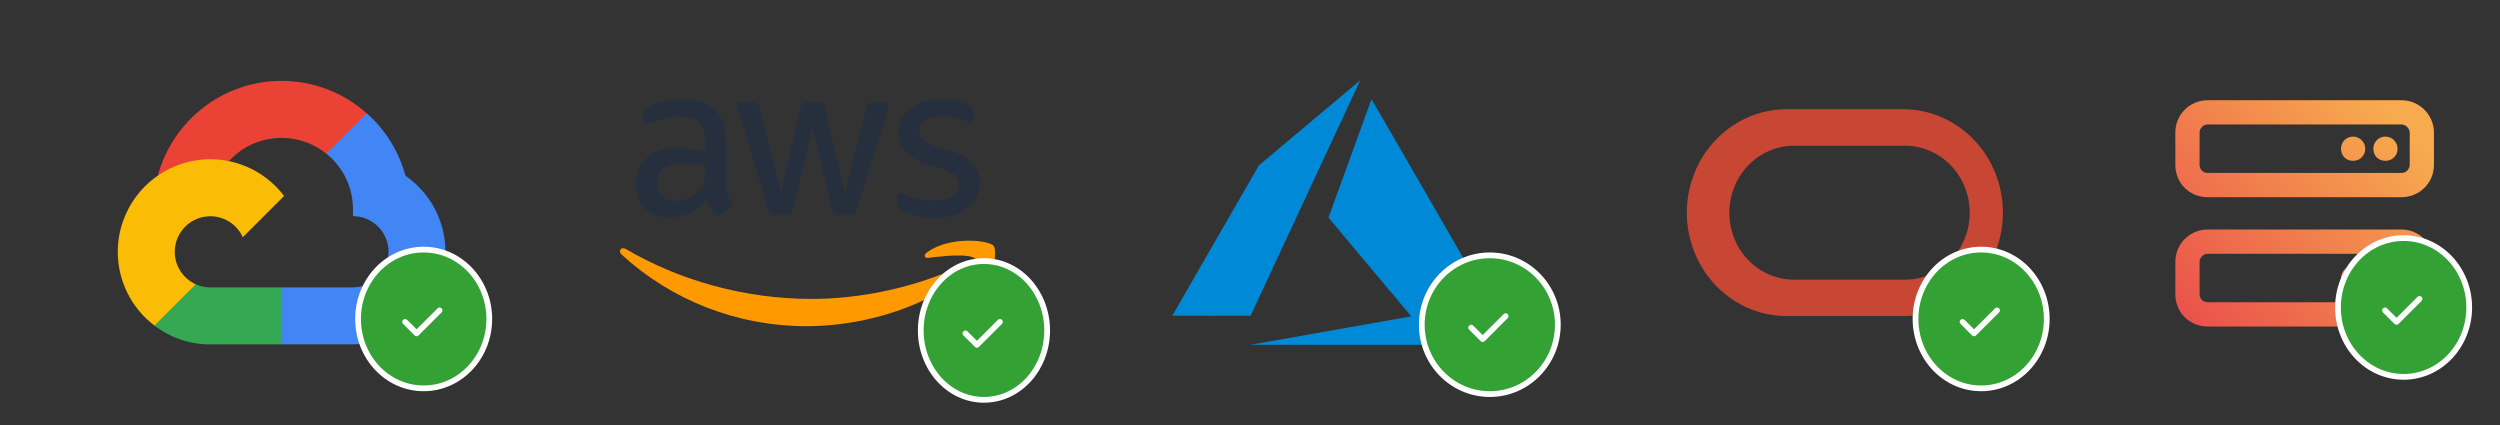 <svg width="435" height="74" viewBox="0 0 435 74" fill="none" xmlns="http://www.w3.org/2000/svg">
<rect x="0" y="0" width="435" height="74" fill="#333333" stroke="none"/>
<path d="M56.773 26.742L58.599 26.774L63.56 21.813L63.799 19.711C59.857 16.204 54.669 14.07 48.991 14.07C38.712 14.07 30.035 21.065 27.465 30.54C28.008 30.161 29.165 30.444 29.165 30.444L39.081 28.813C39.081 28.813 39.591 27.967 39.847 28.019C41.975 25.691 44.912 24.262 48.057 24.025C51.203 23.788 54.321 24.76 56.775 26.742H56.773Z" fill="#EA4335"/>
<path d="M70.549 30.558C69.409 26.364 67.07 22.594 63.819 19.71L56.793 26.736C58.235 27.895 59.398 29.363 60.198 31.031C60.998 32.7 61.413 34.526 61.414 36.376V37.616C64.833 37.616 67.607 40.398 67.607 43.809C67.607 47.221 64.825 50.003 61.414 50.003H49.024L47.784 51.248V58.683L49.024 59.917H61.414C65.681 59.905 69.769 58.205 72.786 55.186C75.802 52.168 77.5 48.078 77.508 43.811C77.502 38.327 74.737 33.468 70.533 30.558H70.549Z" fill="#4285F4"/>
<path d="M36.603 59.927H48.99V50.011H36.603C35.723 50.012 34.854 49.823 34.054 49.457L32.266 50.005L27.305 54.966L26.871 56.642C29.662 58.785 33.086 59.941 36.605 59.93L36.603 59.927Z" fill="#34A853"/>
<path d="M36.603 27.704C32.332 27.711 28.238 29.41 25.218 32.43C22.198 35.451 20.498 39.545 20.491 43.816C20.491 46.303 21.068 48.756 22.176 50.983C23.284 53.21 24.892 55.149 26.876 56.649L34.059 49.467C32.971 48.977 32.048 48.184 31.4 47.182C30.752 46.18 30.407 45.012 30.407 43.819C30.407 40.4 33.189 37.626 36.6 37.626C37.793 37.628 38.96 37.974 39.961 38.621C40.963 39.269 41.757 40.191 42.248 41.278L49.431 34.095C46.484 30.216 41.833 27.71 36.597 27.71L36.603 27.704Z" fill="#FBBC05"/>
<g clip-path="url(#clip0_18520_74292)">
<path d="M126.266 31.593C126.266 32.407 126.353 33.066 126.505 33.55C126.679 34.033 126.896 34.56 127.2 35.132C127.308 35.308 127.352 35.483 127.352 35.637C127.352 35.857 127.221 36.077 126.939 36.297L125.571 37.22C125.376 37.352 125.181 37.418 125.007 37.418C124.79 37.418 124.573 37.308 124.356 37.11C124.052 36.78 123.791 36.429 123.574 36.077C123.357 35.703 123.14 35.286 122.901 34.78C121.208 36.802 119.08 37.813 116.518 37.813C114.695 37.813 113.24 37.286 112.176 36.231C111.112 35.176 110.57 33.769 110.57 32.011C110.57 30.143 111.221 28.626 112.545 27.483C113.87 26.341 115.628 25.769 117.864 25.769C118.602 25.769 119.362 25.835 120.166 25.945C120.969 26.055 121.794 26.231 122.662 26.429V24.824C122.662 23.154 122.315 21.989 121.642 21.308C120.947 20.626 119.775 20.297 118.103 20.297C117.343 20.297 116.562 20.385 115.758 20.582C114.955 20.78 114.173 21.022 113.414 21.33C113.066 21.483 112.806 21.571 112.654 21.615C112.502 21.659 112.393 21.681 112.306 21.681C112.002 21.681 111.85 21.462 111.85 21V19.923C111.85 19.571 111.894 19.308 112.002 19.154C112.111 19 112.306 18.846 112.61 18.692C113.37 18.297 114.282 17.967 115.346 17.703C116.41 17.418 117.539 17.286 118.733 17.286C121.316 17.286 123.205 17.879 124.421 19.066C125.615 20.253 126.223 22.055 126.223 24.473V31.593H126.266ZM117.452 34.934C118.168 34.934 118.906 34.802 119.688 34.538C120.47 34.275 121.164 33.791 121.75 33.132C122.098 32.714 122.358 32.253 122.489 31.725C122.619 31.198 122.706 30.56 122.706 29.813V28.89C122.076 28.736 121.403 28.604 120.708 28.517C120.014 28.429 119.341 28.385 118.668 28.385C117.213 28.385 116.149 28.67 115.433 29.264C114.716 29.857 114.369 30.692 114.369 31.791C114.369 32.824 114.629 33.593 115.172 34.121C115.693 34.67 116.453 34.934 117.452 34.934ZM134.885 37.308C134.495 37.308 134.234 37.242 134.06 37.088C133.887 36.956 133.735 36.648 133.604 36.231L128.502 19.242C128.372 18.802 128.307 18.517 128.307 18.363C128.307 18.011 128.481 17.813 128.828 17.813H130.956C131.368 17.813 131.65 17.879 131.802 18.033C131.976 18.165 132.106 18.473 132.237 18.89L135.884 33.44L139.271 18.89C139.379 18.451 139.51 18.165 139.683 18.033C139.857 17.901 140.161 17.813 140.552 17.813H142.289C142.701 17.813 142.983 17.879 143.157 18.033C143.331 18.165 143.483 18.473 143.57 18.89L147 33.615L150.756 18.89C150.886 18.451 151.038 18.165 151.19 18.033C151.364 17.901 151.646 17.813 152.037 17.813H154.056C154.403 17.813 154.598 17.989 154.598 18.363C154.598 18.473 154.577 18.582 154.555 18.714C154.533 18.846 154.49 19.022 154.403 19.264L149.171 36.253C149.041 36.692 148.889 36.978 148.715 37.11C148.541 37.242 148.259 37.33 147.89 37.33H146.023C145.61 37.33 145.328 37.264 145.154 37.11C144.981 36.956 144.829 36.67 144.742 36.231L141.377 22.055L138.033 36.209C137.925 36.648 137.795 36.934 137.621 37.088C137.447 37.242 137.143 37.308 136.752 37.308H134.885ZM162.783 37.901C161.654 37.901 160.525 37.769 159.44 37.505C158.354 37.242 157.508 36.956 156.943 36.626C156.596 36.429 156.357 36.209 156.27 36.011C156.183 35.813 156.14 35.593 156.14 35.396V34.275C156.14 33.813 156.314 33.593 156.639 33.593C156.77 33.593 156.9 33.615 157.03 33.659C157.16 33.703 157.356 33.791 157.573 33.879C158.311 34.209 159.114 34.472 159.961 34.648C160.829 34.824 161.676 34.912 162.545 34.912C163.912 34.912 164.976 34.67 165.714 34.187C166.452 33.703 166.843 33 166.843 32.099C166.843 31.483 166.648 30.978 166.257 30.56C165.866 30.143 165.128 29.769 164.064 29.418L160.916 28.429C159.331 27.923 158.159 27.176 157.443 26.187C156.726 25.22 156.357 24.143 156.357 23C156.357 22.077 156.552 21.264 156.943 20.56C157.334 19.857 157.855 19.242 158.506 18.758C159.158 18.253 159.896 17.879 160.764 17.615C161.633 17.352 162.545 17.242 163.5 17.242C163.977 17.242 164.477 17.264 164.954 17.33C165.454 17.396 165.91 17.483 166.366 17.571C166.8 17.681 167.212 17.791 167.603 17.923C167.994 18.055 168.298 18.187 168.515 18.319C168.819 18.494 169.036 18.67 169.166 18.868C169.296 19.044 169.362 19.286 169.362 19.593V20.626C169.362 21.088 169.188 21.33 168.862 21.33C168.689 21.33 168.406 21.242 168.037 21.066C166.8 20.494 165.41 20.209 163.869 20.209C162.631 20.209 161.654 20.407 160.981 20.824C160.308 21.242 159.961 21.879 159.961 22.78C159.961 23.396 160.178 23.923 160.612 24.341C161.046 24.758 161.85 25.176 163 25.549L166.083 26.538C167.646 27.044 168.775 27.747 169.448 28.648C170.121 29.549 170.447 30.582 170.447 31.725C170.447 32.67 170.252 33.528 169.883 34.275C169.492 35.022 168.971 35.681 168.298 36.209C167.625 36.758 166.821 37.154 165.888 37.44C164.911 37.747 163.891 37.901 162.783 37.901Z" fill="#252F3E"/>
<path fill-rule="evenodd" clip-rule="evenodd" d="M166.887 48.583C159.744 53.923 149.366 56.758 140.443 56.758C127.938 56.758 116.67 52.077 108.16 44.297C107.487 43.681 108.094 42.846 108.898 43.33C118.103 48.736 129.458 52.011 141.203 52.011C149.127 52.011 157.833 50.341 165.844 46.912C167.039 46.363 168.059 47.703 166.887 48.583Z" fill="#FF9900"/>
<path fill-rule="evenodd" clip-rule="evenodd" d="M169.861 45.154C168.949 43.967 163.825 44.582 161.502 44.868C160.808 44.956 160.699 44.341 161.329 43.879C165.41 40.978 172.119 41.813 172.9 42.78C173.682 43.769 172.683 50.56 168.862 53.813C168.276 54.319 167.712 54.055 167.972 53.396C168.84 51.22 170.773 46.319 169.861 45.154Z" fill="#FF9900"/>
</g>
<g clip-path="url(#clip1_18520_74292)">
<path d="M231.431 57.543C239.054 56.196 245.35 55.08 245.423 55.065L245.554 55.037L238.357 46.468C234.399 41.756 231.16 37.882 231.16 37.859C231.16 37.817 238.592 17.334 238.633 17.261C238.647 17.237 243.705 25.976 250.893 38.446C257.622 50.12 263.17 59.746 263.222 59.836L263.316 60L240.443 59.997L217.571 59.994L231.431 57.543ZM203.982 54.931C203.982 54.918 207.373 49.026 211.518 41.837L219.054 28.765L227.836 21.388C232.666 17.331 236.631 14.006 236.647 14C236.663 13.994 236.599 14.154 236.506 14.356C236.412 14.558 232.121 23.77 226.969 34.829L217.603 54.935L210.793 54.944C207.047 54.949 203.982 54.943 203.982 54.931Z" fill="#0089D6"/>
</g>
<path d="M311.353 54.994H331.567C336.1 54.872 340.408 52.923 343.573 49.562C346.737 46.2 348.508 41.693 348.508 37C348.508 32.307 346.737 27.799 343.573 24.438C340.408 21.077 336.1 19.128 331.567 19.006H311.353C309.031 18.944 306.722 19.363 304.559 20.239C302.397 21.116 300.426 22.431 298.763 24.108C297.1 25.785 295.778 27.79 294.876 30.004C293.973 32.218 293.508 34.597 293.508 37C293.508 39.403 293.973 41.782 294.876 43.996C295.778 46.21 297.1 48.215 298.763 49.892C300.426 51.569 302.397 52.884 304.559 53.761C306.722 54.637 309.031 55.056 311.353 54.994ZM331.11 48.659H311.797C308.875 48.561 306.105 47.291 304.071 45.118C302.038 42.944 300.901 40.038 300.901 37.012C300.901 33.987 302.038 31.08 304.071 28.906C306.105 26.733 308.875 25.463 311.797 25.365H331.11C332.618 25.315 334.121 25.579 335.529 26.142C336.937 26.704 338.221 27.554 339.306 28.641C340.39 29.727 341.252 31.028 341.841 32.466C342.429 33.904 342.733 35.45 342.733 37.012C342.733 38.574 342.429 40.12 341.841 41.558C341.252 42.996 340.39 44.297 339.306 45.384C338.221 46.47 336.937 47.32 335.529 47.883C334.121 48.445 332.618 48.709 331.11 48.659Z" fill="#C74634"/>
<path d="M344.718 43.429C351.05 43.429 356.135 48.861 356.135 55.5C356.135 62.139 351.05 67.571 344.718 67.571C338.385 67.571 333.301 62.139 333.301 55.5C333.301 48.861 338.385 43.429 344.718 43.429Z" fill="#33A133" stroke="white"/>
<path d="M347.835 53.656C348.038 53.844 348.038 54.172 347.835 54.359L343.835 58.359C343.648 58.562 343.32 58.562 343.132 58.359L341.132 56.359C340.929 56.172 340.929 55.844 341.132 55.656C341.32 55.453 341.648 55.453 341.835 55.656L343.491 57.297L347.132 53.656C347.32 53.453 347.648 53.453 347.835 53.656Z" fill="white"/>
<path d="M259.227 44.429C265.773 44.429 271.062 49.843 271.062 56.5C271.062 63.157 265.773 68.571 259.227 68.571C252.68 68.571 247.39 63.157 247.39 56.5C247.39 49.843 252.68 44.429 259.227 44.429Z" fill="#33A133" stroke="white"/>
<path d="M262.335 54.656C262.538 54.844 262.538 55.172 262.335 55.359L258.335 59.359C258.148 59.562 257.82 59.562 257.632 59.359L255.632 57.359C255.429 57.172 255.429 56.844 255.632 56.656C255.82 56.453 256.148 56.453 256.335 56.656L257.991 58.297L261.632 54.656C261.82 54.453 262.148 54.453 262.335 54.656Z" fill="white"/>
<path d="M171.209 45.429C177.327 45.429 182.206 50.88 182.206 57.5C182.206 64.12 177.327 69.571 171.209 69.571C165.091 69.571 160.212 64.12 160.212 57.5C160.212 50.88 165.091 45.429 171.209 45.429Z" fill="#33A133" stroke="white"/>
<path d="M174.335 55.656C174.538 55.844 174.538 56.172 174.335 56.359L170.335 60.359C170.148 60.562 169.82 60.562 169.632 60.359L167.632 58.359C167.429 58.172 167.429 57.844 167.632 57.656C167.82 57.453 168.148 57.453 168.335 57.656L169.991 59.297L173.632 55.656C173.82 55.453 174.148 55.453 174.335 55.656Z" fill="white"/>
<path d="M73.718 43.429C80.05 43.429 85.135 48.861 85.135 55.5C85.135 62.139 80.05 67.571 73.718 67.571C67.385 67.571 62.301 62.139 62.301 55.5C62.301 48.861 67.385 43.429 73.718 43.429Z" fill="#33A133" stroke="white"/>
<path d="M76.835 53.656C77.038 53.844 77.038 54.172 76.835 54.359L72.835 58.359C72.648 58.562 72.32 58.562 72.132 58.359L70.132 56.359C69.929 56.172 69.929 55.844 70.132 55.656C70.32 55.453 70.648 55.453 70.835 55.656L72.492 57.297L76.132 53.656C76.32 53.453 76.648 53.453 76.835 53.656Z" fill="white"/>
<path d="M384.133 21.656C383.342 21.656 382.727 22.359 382.727 23.062V28.688C382.727 29.479 383.342 30.094 384.133 30.094H417.883C418.587 30.094 419.29 29.479 419.29 28.688V23.062C419.29 22.359 418.587 21.656 417.883 21.656H384.133ZM378.508 23.062C378.508 19.986 380.969 17.438 384.133 17.438H417.883C420.96 17.438 423.508 19.986 423.508 23.062V28.688C423.508 31.852 420.96 34.312 417.883 34.312H384.133C380.969 34.312 378.508 31.852 378.508 28.688V23.062ZM384.133 44.156C383.342 44.156 382.727 44.859 382.727 45.562V51.188C382.727 51.978 383.342 52.594 384.133 52.594H417.883C418.587 52.594 419.29 51.978 419.29 51.188V45.562C419.29 44.859 418.587 44.156 417.883 44.156H384.133ZM378.508 45.562C378.508 42.486 380.969 39.938 384.133 39.938H417.883C420.96 39.938 423.508 42.486 423.508 45.562V51.188C423.508 54.352 420.96 56.812 417.883 56.812H384.133C380.969 56.812 378.508 54.352 378.508 51.188V45.562ZM412.962 48.375C412.962 47.232 413.84 46.266 415.071 46.266C416.214 46.266 417.18 47.232 417.18 48.375C417.18 49.605 416.214 50.484 415.071 50.484C413.84 50.484 412.962 49.605 412.962 48.375ZM415.071 23.766C416.214 23.766 417.18 24.732 417.18 25.875C417.18 27.105 416.214 27.984 415.071 27.984C413.84 27.984 412.962 27.105 412.962 25.875C412.962 24.732 413.84 23.766 415.071 23.766ZM407.337 48.375C407.337 47.232 408.215 46.266 409.446 46.266C410.589 46.266 411.555 47.232 411.555 48.375C411.555 49.605 410.589 50.484 409.446 50.484C408.215 50.484 407.337 49.605 407.337 48.375ZM409.446 23.766C410.589 23.766 411.555 24.732 411.555 25.875C411.555 27.105 410.589 27.984 409.446 27.984C408.215 27.984 407.337 27.105 407.337 25.875C407.337 24.732 408.215 23.766 409.446 23.766Z" fill="url(#paint0_linear_18520_74292)"/>
<path d="M418.226 41.429C424.559 41.429 429.643 46.861 429.643 53.5C429.643 60.139 424.559 65.571 418.226 65.571C411.894 65.571 406.809 60.139 406.809 53.5C406.809 46.861 411.894 41.429 418.226 41.429Z" fill="#33A133" stroke="white"/>
<path d="M421.344 51.656C421.547 51.844 421.547 52.172 421.344 52.359L417.344 56.359C417.156 56.562 416.828 56.562 416.641 56.359L414.641 54.359C414.438 54.172 414.438 53.844 414.641 53.656C414.828 53.453 415.156 53.453 415.344 53.656L417 55.297L420.641 51.656C420.828 51.453 421.156 51.453 421.344 51.656Z" fill="white"/>
<defs>
<linearGradient id="paint0_linear_18520_74292" x1="378.508" y1="55.005" x2="414.508" y2="19.005" gradientUnits="userSpaceOnUse">
<stop stop-color="#EA504C"/>
<stop offset="1" stop-color="#F7AA4E"/>
</linearGradient>
<clipPath id="clip0_18520_74292">
<rect width="66" height="40" fill="white" transform="translate(107.508 17)"/>
</clipPath>
<clipPath id="clip1_18520_74292">
<rect width="60" height="46" fill="white" transform="translate(203.508 14)"/>
</clipPath>
</defs>
</svg>
